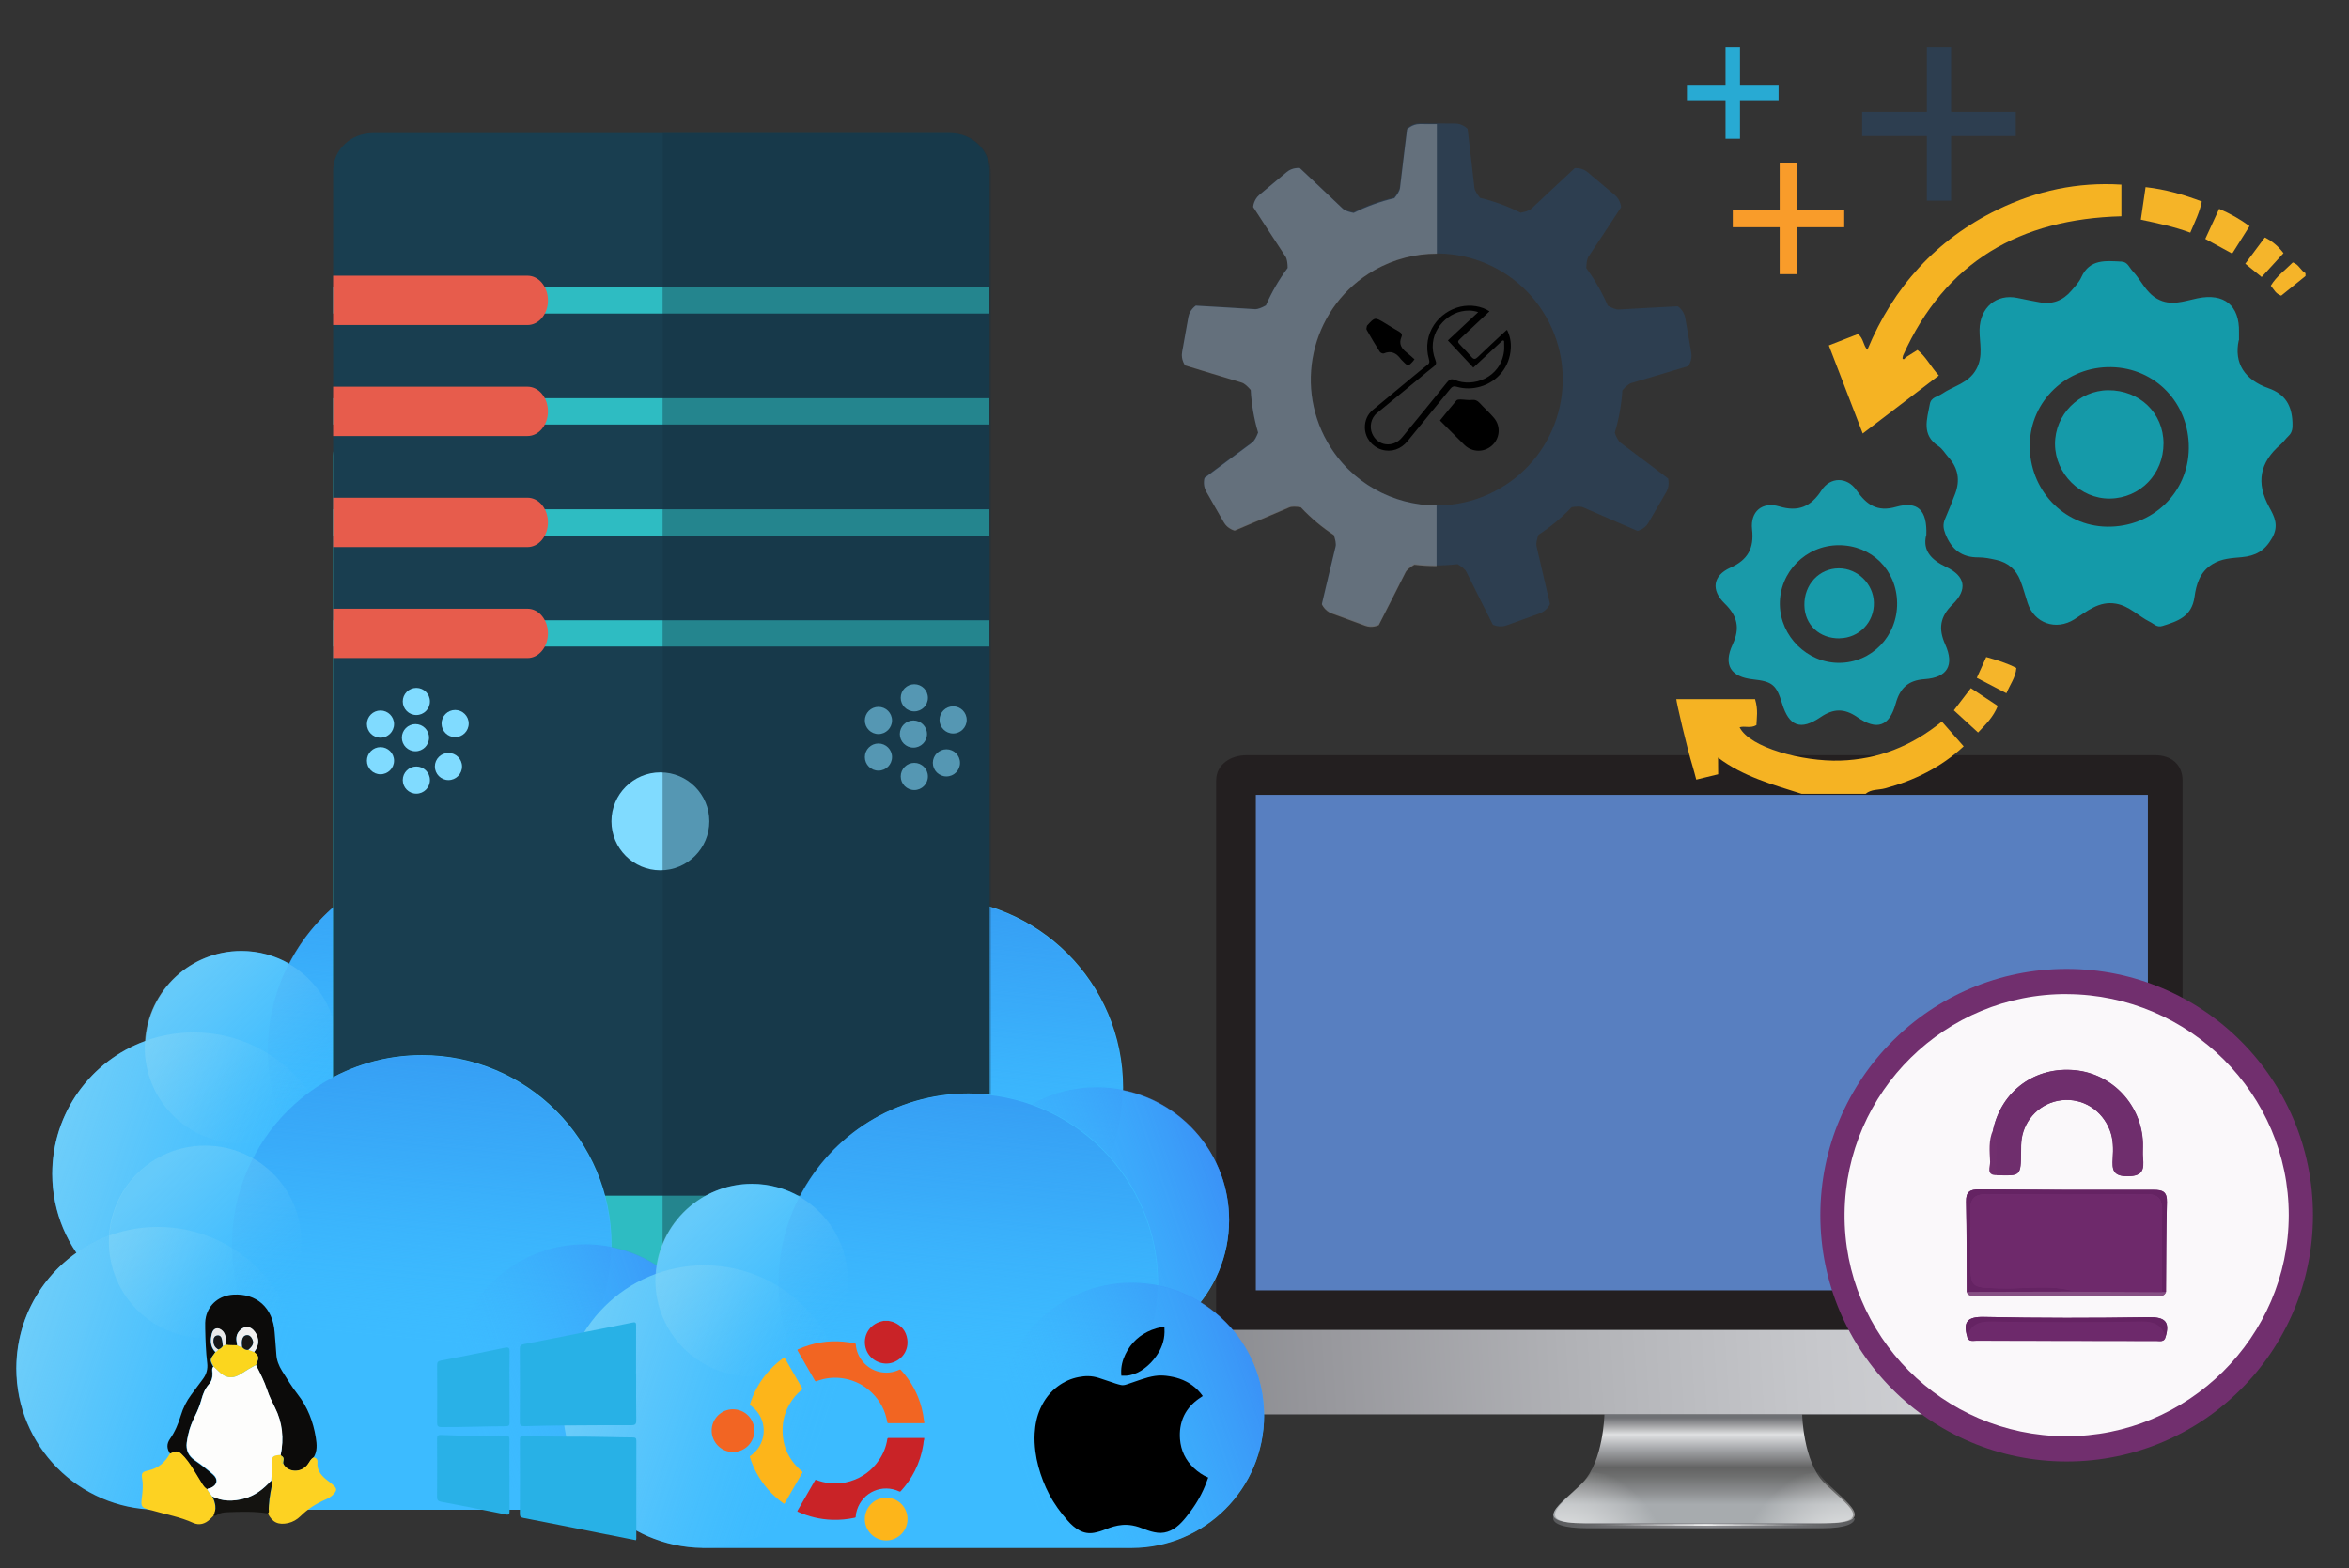 <svg xmlns="http://www.w3.org/2000/svg" width="473.977" height="316.484" viewBox="0 0 473.977 316.484">
  <rect x="0" y="0" width="473.977" height="316.484" fill="#333333" stroke="none"/>
  <path fill="#587FC0" d="M251.538 155.868h185.98v108.49H251.54z"/>
  <linearGradient id="a" gradientUnits="userSpaceOnUse" x1="329.738" y1="783.308" x2="391.958" y2="783.308" gradientTransform="translate(-16.72 -476.406)">
    <stop offset=".006" stop-color="#595A5C"/>
    <stop offset=".316" stop-color="#78787B"/>
    <stop offset=".509" stop-color="#88898D"/>
    <stop offset="1" stop-color="#595A5C"/>
  </linearGradient>
  <path fill="url(#a)" d="M313.396 305.402v.978c0 1.133 2.07 2.022 6.866 2.022h47.494c4.798 0 6.475-1 6.488-2h-.85v-1h-59.998z"/>
  <linearGradient id="b" gradientUnits="userSpaceOnUse" x1="360.406" y1="760.241" x2="360.406" y2="786.972" gradientTransform="translate(-16.72 -476.406)">
    <stop offset=".085" stop-color="#6E7074"/>
    <stop offset=".13" stop-color="#959598"/>
    <stop offset=".185" stop-color="#C7C8C9"/>
    <stop offset=".212" stop-color="#E0E1E2"/>
    <stop offset=".315" stop-color="#A8AAAD"/>
    <stop offset=".388" stop-color="#87888A"/>
    <stop offset=".461" stop-color="#636363"/>
    <stop offset=".526" stop-color="#6E6F6F"/>
    <stop offset=".643" stop-color="#8B8D8F"/>
    <stop offset=".739" stop-color="#A7ABAE"/>
  </linearGradient>
  <path fill="url(#b)" d="M368.077 299.23c-4.278-4.362-4.44-13.827-4.44-13.827h-39.904s-.162 9.465-4.44 13.826c-4.28 4.36-10.985 8.17.645 8.17h47.494c11.63 0 4.926-3.81.643-8.18z"/>
  <radialGradient id="c" cx="389.887" cy="793.986" r="22.307" gradientTransform="translate(-16.72 -476.406)" gradientUnits="userSpaceOnUse">
    <stop offset="0" stop-color="#FFF"/>
    <stop offset="1" stop-color="#FFF" stop-opacity="0"/>
  </radialGradient>
  <path fill="url(#c)" d="M347.51 307.402c2.375-5 9.962-9.38 19.396-10.304.435.732.93 1.326 1.495 1.906 4.21 4.284 10.75 8.396-.05 8.396l-20.84.002z"/>
  <radialGradient id="d" cx="18.103" cy="793.986" r="22.307" gradientTransform="matrix(-1 0 0 1 332.954 -476.406)" gradientUnits="userSpaceOnUse">
    <stop offset="0" stop-color="#FFF"/>
    <stop offset="1" stop-color="#FFF" stop-opacity="0"/>
  </radialGradient>
  <path fill="url(#d)" d="M340.51 307.402c-2.376-5-9.962-9.38-19.4-10.304-.432.732-.926 1.326-1.493 1.906-4.206 4.284-10.75 8.396.054 8.396l20.84.002z"/>
  <linearGradient id="e" gradientUnits="userSpaceOnUse" x1="336.388" y1="784.135" x2="384.475" y2="784.135" gradientTransform="translate(-16.72 -476.406)">
    <stop offset=".006" stop-color="#FFF" stop-opacity="0"/>
    <stop offset=".509" stop-color="#FFF"/>
    <stop offset="1" stop-color="#FFF" stop-opacity="0"/>
  </linearGradient>
  <path fill="url(#e)" d="M319.668 307.73c4.007-.068 8.015-.102 12.02-.126l12.022-.037 12.02.037 6.012.045 6.014.08-6.014.07-6.01.04-12.022.03-12.02-.04c-4.007-.03-8.015-.06-12.022-.12z"/>
  <linearGradient id="f" gradientUnits="userSpaceOnUse" x1="258.68" y1="759.753" x2="470.7" y2="745.855" gradientTransform="translate(-16.72 -476.406)">
    <stop offset="0" stop-color="#797A7E"/>
    <stop offset=".302" stop-color="#747579"/>
    <stop offset=".491" stop-color="#6E7074"/>
    <stop offset="1" stop-color="#6E7074"/>
  </linearGradient>
  <path fill="url(#f)" d="M245.396 279.943c0 3.21 2.918 5.46 6.13 5.46H434.88c3.21 0 5.52-2.25 5.52-5.46v-11.54h-195l-.004 11.54z"/>
  <path fill="#231F20" d="M434.877 152.402H251.525c-3.213 0-6.13 1.88-6.13 5.093v110.907h195V157.495c0-3.212-2.307-5.093-5.518-5.093zm-1.48 108h-180v-100h180v100z"/>
  <linearGradient id="g" gradientUnits="userSpaceOnUse" x1="259.718" y1="759.736" x2="471.693" y2="745.841" gradientTransform="translate(-16.72 -476.406)">
    <stop offset="0" stop-color="#898B8F"/>
    <stop offset=".102" stop-color="#96969B"/>
    <stop offset=".351" stop-color="#B1B2B6"/>
    <stop offset=".59" stop-color="#C7C8CC"/>
    <stop offset=".812" stop-color="#D6D7DA"/>
    <stop offset="1" stop-color="#DBDDE0"/>
  </linearGradient>
  <path fill="url(#g)" d="M246.396 279.297c0 3.21 2.548 6.105 5.76 6.105h183.352c3.212 0 5.89-2.896 5.89-6.105v-10.895h-195l-.002 10.895z"/>
  <path fill="#2D3E50" d="M270.94 42.08c-.9-.884-8.67-8.2-8.67-8.2s-1.443-.192-2.63.798l-2.76 2.3s-1.57 1.314-2.763 2.304c-1.188.994-1.26 2.448-1.26 2.448s5.813 8.955 6.522 9.998c.33.492.43 1.442.43 2.31-1.76 2.353-3.23 4.886-4.38 7.546-.76.42-1.64.812-2.23.76-1.26-.098-11.92-.705-11.92-.705s-1.23.77-1.5 2.3l-.64 3.54-.63 3.53c-.28 1.52.6 2.68.6 2.68s10.21 3.12 11.42 3.47c.58.16 1.26.83 1.82 1.48.15 2.88.64 5.76 1.48 8.6-.31.81-.73 1.67-1.21 2.01-1.03.73-9.59 7.11-9.59 7.11s-.44 1.39.32 2.73l1.78 3.11s1.02 1.77 1.79 3.12 2.19 1.66 2.19 1.66 9.83-4.17 10.98-4.68c.54-.25 1.5-.18 2.35-.04 2.02 2.16 4.27 4.04 6.68 5.62.28.82.51 1.75.36 2.32-.32 1.22-2.77 11.61-2.77 11.61s.55 1.34 2.01 1.87l3.37 1.23s1.92.71 3.37 1.24c1.45.53 2.74-.14 2.74-.14s4.85-9.51 5.4-10.64c.26-.54 1.04-1.1 1.78-1.54 2.88.34 5.81.36 8.73.02.74.44 1.51 1 1.77 1.54.54 1.14 5.34 10.67 5.34 10.67s1.29.672 2.75.15l3.38-1.22 3.38-1.23c1.45-.524 2.02-1.87 2.02-1.87s-2.4-10.404-2.7-11.625c-.15-.584.09-1.52.37-2.334 2.49-1.62 4.73-3.5 6.7-5.58.85-.14 1.81-.2 2.35.05 1.143.52 10.95 4.74 10.95 4.74s1.42-.31 2.2-1.65c.77-1.34 1.8-3.106 1.8-3.106l1.81-3.11c.773-1.34.342-2.726.342-2.726s-8.52-6.436-9.54-7.167c-.488-.352-.91-1.223-1.21-2.04.84-2.78 1.36-5.66 1.54-8.573.564-.65 1.26-1.32 1.84-1.48 1.212-.33 11.44-3.406 11.44-3.406s.89-1.15.622-2.68c-.27-1.52-.61-3.54-.61-3.54l-.616-3.54c-.27-1.52-1.49-2.31-1.49-2.31s-10.65.55-11.91.645c-.6.042-1.47-.354-2.23-.778-.56-1.33-1.21-2.63-1.95-3.91-.73-1.28-1.53-2.5-2.38-3.66.02-.87.12-1.826.45-2.32.72-1.04 6.57-9.96 6.57-9.96s-.06-1.45-1.24-2.45c-1.184-.99-2.744-2.31-2.744-2.31l-2.75-2.315c-1.18-1-2.62-.82-2.62-.82s-7.81 7.28-8.72 8.16c-.43.42-1.35.68-2.203.83-2.6-1.31-5.35-2.316-8.18-3-.542-.67-1.08-1.47-1.14-2.066-.12-1.26-1.37-11.86-1.37-11.86s-.98-1.08-2.524-1.08c-1.55 0-3.6-.018-3.6-.018l-3.59-.01c-1.55 0-2.54 1.07-2.54 1.07s-1.3 10.59-1.43 11.842c-.065.59-.6 1.38-1.15 2.06-2.79.65-5.54 1.64-8.206 2.96-.85-.16-1.78-.43-2.204-.85zm6.327 12.442c12.173-6.982 27.71-2.775 34.692 9.4 6.98 12.18 2.77 27.71-9.41 34.697-12.18 6.98-27.71 2.77-34.7-9.41-6.99-12.18-2.78-27.71 9.4-34.7z"/>
  <path opacity=".3" fill="#E5E5E5" d="M289.926 102.01c-8.806-.004-17.37-4.564-22.063-12.753-6.98-12.178-2.775-27.71 9.404-34.695 4-2.293 8.357-3.357 12.66-3.353V25.04c-.462 0-2.14-.006-3.464-.01-1.548-.003-2.535 1.067-2.535 1.067s-1.305 10.593-1.434 11.844c-.063.6-.6 1.39-1.147 2.06-2.79.65-5.54 1.64-8.202 2.96-.853-.15-1.775-.42-2.205-.85-.9-.88-8.668-8.2-8.668-8.2s-1.444-.19-2.63.8l-2.76 2.3s-1.57 1.32-2.764 2.31c-1.188 1-1.26 2.45-1.26 2.45s5.813 8.96 6.522 10c.332.5.432 1.45.438 2.31-1.758 2.36-3.227 4.89-4.38 7.55-.76.42-1.635.81-2.23.76-1.258-.1-11.916-.71-11.916-.71s-1.23.78-1.502 2.3l-.633 3.54-.633 3.54c-.272 1.52.604 2.69.604 2.69s10.21 3.13 11.42 3.47c.578.17 1.264.83 1.825 1.49.158 2.88.647 5.77 1.486 8.6-.31.81-.73 1.67-1.22 2.02-1.03.74-9.58 7.12-9.58 7.12s-.44 1.39.32 2.74l1.78 3.12s1.02 1.77 1.79 3.12 2.19 1.66 2.19 1.66 9.83-4.16 10.98-4.67c.54-.25 1.5-.18 2.35-.04 2.02 2.15 4.26 4.04 6.67 5.62.27.82.51 1.75.35 2.33-.32 1.22-2.77 11.61-2.77 11.61s.55 1.35 2.01 1.88c1.45.54 3.37 1.24 3.37 1.24s1.92.71 3.37 1.24c1.45.54 2.74-.14 2.74-.14s4.85-9.5 5.4-10.64c.26-.54 1.04-1.1 1.78-1.54 1.48.18 2.98.27 4.48.27v-12.19h.01z"/>
  <path fill="#F99C2A" d="M372.125 42.302h-9.47v-9.47h-3.552v9.47h-9.47v3.552h9.47v9.472h3.55v-9.472h9.472"/>
  <path fill="#28AAD3" d="M358.88 17.29h-7.787V9.5h-2.92v7.79h-7.787v2.918h7.786v7.787h2.92v-7.787h7.787"/>
  <path fill="#2D3E50" d="M406.74 22.552h-13.05V9.502h-4.894v13.05h-13.052v4.893h13.052v13.05h4.893v-13.05h13.05"/>
  <path d="M300.55 62.824c-1.948 1.823-3.842 3.587-5.725 5.363-.815.77-.802.773-.004 1.608.71.742 1.44 1.476 2.1 2.253.46.53.78.465 1.25.014 1.83-1.756 3.69-3.48 5.55-5.21.1-.088.2-.165.36-.297.61 1.235.84 2.483.76 3.79-.21 3.653-2.63 6.678-6.16 7.683-1.58.452-3.2.472-4.78.015-.55-.16-.87-.052-1.23.39-2.87 3.535-5.79 7.042-8.65 10.578-1.34 1.65-3.28 2.32-5.26 1.72-1.89-.57-3.32-2.35-3.36-4.4-.03-1.42.5-2.7 1.63-3.64 2.7-2.24 5.4-4.48 8.1-6.71.98-.8 1.95-1.62 2.95-2.4.4-.31.37-.64.25-1.06-1.5-5.29 2.07-9.67 6.36-10.64 2.01-.45 4.26-.13 5.9.97zm-2.297.157c-1.28-.41-2.354-.36-3.433-.13-3.646.81-7.104 5.01-5.183 9.82.256.64.126.95-.387 1.34-.907.68-1.757 1.43-2.633 2.15-2.917 2.4-5.828 4.8-8.758 7.19-1.32 1.07-1.53 2.86-1 4.11 1.07 2.58 4.25 3 6.07.79 3.04-3.68 6.05-7.38 9.05-11.09.47-.57.84-.79 1.61-.47 3.57 1.52 9.21-.36 9.89-5.82.08-.69.01-1.39.01-2.09l-.3-.08c-1.95 1.81-3.9 3.61-5.91 5.48l-5.13-5.48c2.03-1.89 3.97-3.71 6.08-5.68z"/>
  <path d="M290.542 84.87c1.152-1.418 2.227-2.766 3.346-4.073.146-.17.536-.188.813-.183.76.013 1.52.17 2.25.092.7-.073 1.15.12 1.61.62.95 1.036 2.01 1.965 2.91 3.038 1.4 1.683 1.18 4.103-.41 5.534-1.6 1.44-4.01 1.415-5.57-.105-1.64-1.6-3.24-3.233-4.93-4.924zm-5.282-12.193c-.005.026 0 .063-.017.078-1.107 1.23-1.107 1.23-2.243.07-.113-.117-.245-.22-.34-.35-.876-1.2-1.93-1.8-3.445-1.145-.192.083-.672-.13-.805-.34-.925-1.457-1.808-2.94-2.655-4.44-.11-.196.04-.545.073-.82.003-.022.035-.04.056-.06 1.535-1.682 1.537-1.684 3.476-.52.993.598 1.968 1.23 2.98 1.792.47.26.64.6.447 1.04-.606 1.392-.013 2.338 1.055 3.167.55.42 1.053.91 1.577 1.37l-.16.15z"/>
  <path fill="#F5B323" d="M346.687 156.254c-1.482.36-2.88.7-4.42 1.076-.27-1-.467-1.803-.707-2.59-1.21-3.96-3.32-13.085-3.32-13.647h15.89c.666 2.23.32 3.756.276 5.233-1.176.712-2.344.112-3.396.438 2.02 4.11 12.715 6.966 20.3 6.73 7.678-.242 14.378-2.897 20.513-7.88l4.404 5.005c-4.62 4.27-9.958 6.88-15.877 8.48-1.303.35-2.777.13-3.906 1.09h-12.922c-5.865-1.87-11.832-3.49-16.86-7.3"/>
  <path fill="#F5B429" d="M465.198 55.704c-1.638 1.324-3.273 2.648-4.896 3.958-1.058-.335-1.46-1.197-2.104-2.013 1.14-1.9 2.94-3.18 4.438-4.69 1.23.38 1.58 1.64 2.56 2.17.002.19.002.37.002.56z"/>
  <path fill="#149AA9" d="M451.74 68.635c-1.02 4.678 1.216 8.03 6.008 9.716 3.374 1.19 4.702 3.49 4.825 6.93.04 1.14-.01 1.97-.835 2.74-.545.51-.96 1.16-1.525 1.65-4.25 3.61-5.056 7.75-2.32 12.7 1.016 1.85 2.006 3.67.562 6.2-1.5 2.63-3.358 3.61-6.113 3.87-2.004.19-4.024.24-5.9 1.39-2.563 1.56-3.29 4.11-3.638 6.63-.548 3.98-3.395 4.9-6.476 5.86-1.13.35-1.725-.44-2.525-.83-2.322-1.14-4.13-3.2-6.845-3.67-3.45-.6-5.817 1.55-8.397 3.16-3.7 2.33-8.09.81-9.43-3.3-.49-1.51-.89-3.05-1.47-4.53-.86-2.22-2.51-3.65-4.85-4.16-1.18-.26-2.4-.52-3.6-.51-3.43.03-5.47-1.66-6.69-4.77-.41-1.05-.51-1.92-.08-2.93.73-1.72 1.44-3.45 2.09-5.2.99-2.67.59-5.11-1.34-7.26-.69-.77-1.23-1.74-2.05-2.28-3.49-2.29-2.3-5.45-1.74-8.52.25-1.38 1.58-1.45 2.46-2.06 2.33-1.6 5.34-2.09 6.91-4.95 1.46-2.65.63-5.31.66-7.95.06-4.46 3.38-7.35 7.68-6.43 1.46.32 2.93.58 4.4.86 2.6.5 4.74-.33 6.44-2.32.73-.85 1.55-1.7 2-2.7 1.69-3.76 4.93-3.33 8.11-3.18 1.25.06 1.57 1.19 2.25 1.91 1.72 1.8 2.62 4.27 4.95 5.59 2.78 1.57 5.44.46 8.13-.09 5.4-1.11 8.52 1.43 8.39 6.85v1.63zm-42.177 21.093c-.124 9.055 6.782 16.405 15.548 16.554 9.17.154 16.45-6.814 16.54-15.82.1-9.08-6.74-16.223-15.67-16.377-8.97-.155-16.29 6.823-16.41 15.643z"/>
  <path fill="#199AA9" d="M388.648 108.044c-.716 3.077 1.05 4.948 4.03 6.36 3.912 1.85 4.398 4.552 1.293 7.582-2.52 2.46-2.89 4.892-1.47 8.053 1.9 4.22.43 6.71-4.17 7.02-3.34.23-4.97 1.84-5.83 4.95-1.27 4.59-3.78 5.47-7.73 2.72-2.59-1.8-4.81-1.78-7.41-.01-4.06 2.77-6.38 1.85-7.78-2.76-1.13-3.75-1.96-4.44-5.85-4.86-4.5-.49-6.06-2.88-4.13-7.03 1.56-3.34.96-5.79-1.6-8.28-2.81-2.73-2.37-5.65 1.15-7.23 3.54-1.58 4.81-3.93 4.38-7.75-.39-3.6 2.06-5.64 5.49-4.61 3.84 1.15 6.4.04 8.52-3.25 1.79-2.77 5.19-2.74 7.06-.02 1.99 2.9 4.18 4.44 7.96 3.36 4.38-1.24 6.33.62 6.13 5.69zm-17.655 1.976c-6.618.02-11.98 5.443-11.858 12.004.114 6.415 5.536 11.75 11.93 11.742 6.598-.008 11.813-5.383 11.73-12.096-.076-6.65-5.163-11.672-11.802-11.65z"/>
  <path fill="#F5B323" d="M384.468 72.16l2.44-1.533c1.722 1.338 2.636 3.332 4.304 5.153-2.61 1.985-5.115 3.89-7.62 5.8-2.45 1.867-4.9 3.736-7.735 5.9-2.298-5.976-4.515-11.733-6.84-17.774l5.88-2.3c1.166.9 1.006 2.24 1.897 3.18 5.27-12.702 13.92-22.273 26.28-28.284 7.844-3.813 16.147-5.6 24.98-5.045v6.386c-20.405.53-35.555 9.133-44.053 28.085-.03.23-.18.568-.08.666.24.237.42-.02.56-.235z"/>
  <path fill="#F5B428" d="M441.954 46.948c-3.313-1.23-6.558-1.883-9.98-2.624.328-2.24.63-4.316.956-6.56 3.994.445 7.612 1.48 11.348 2.895-.424 2.14-1.357 4-2.324 6.28z"/>
  <path fill="#F5B52A" d="M453.91 45.624c-1.244 1.978-2.33 3.695-3.5 5.55l-5.435-2.967c.92-1.994 1.822-3.953 2.797-6.064 2.234.954 4.124 2.032 6.137 3.48z"/>
  <path fill="#F5B52B" d="M403.106 142.457c-.887 2.23-2.396 3.703-3.977 5.37-1.68-1.54-3.24-2.972-4.88-4.478 1.19-1.56 2.25-2.94 3.43-4.48l5.41 3.58z"/>
  <path fill="#F5B52A" d="M398.882 136.785l1.896-4.192c2.137.603 4.136 1.2 6.075 2.208-.137 1.93-1.276 3.32-2 5.1-2.027-1.06-3.897-2.03-5.97-3.11z"/>
  <path fill="#F5B52B" d="M460.758 51.092c-1.46 1.593-2.89 3.15-4.405 4.807-1.18-.96-2.175-1.76-3.308-2.68l3.946-5.3c1.56.77 2.71 1.78 3.77 3.17z"/>
  <path fill="#159AA9" d="M436.548 89.447c.02 6.186-4.705 11.072-10.79 11.164-5.93.09-11.057-4.98-11.1-10.97-.04-5.94 4.82-10.86 10.75-10.89 6.317-.02 11.12 4.6 11.14 10.71z"/>
  <path fill="#179AA9" d="M371.188 128.824c-4.066.047-7.024-2.72-7.104-6.645-.088-4.2 2.972-7.49 6.965-7.49 3.76 0 6.96 3.13 7.06 6.9.11 3.96-2.97 7.17-6.93 7.22z"/>
  <circle fill="#712F6E" cx="417.005" cy="245.229" r="49.699"/>
  <path fill="#712F6E" d="M417.136 200.618c-24.563-.154-44.692 19.662-44.943 44.244-.25 24.647 19.78 44.86 44.577 44.977 24.698.11 45.02-20.02 45.05-44.61.026-24.42-20.053-44.46-44.684-44.62z"/>
  <path fill="#FAF8FA" d="M417.136 200.618c24.63.154 44.71 20.2 44.684 44.608-.025 24.6-20.352 44.728-45.05 44.61-24.797-.115-44.828-20.327-44.577-44.977.25-24.58 20.38-44.4 44.943-44.25zm19.91 60.127c.05-6.05.024-12.1.188-18.146.057-2.11-.824-2.49-2.685-2.49-11.73.03-23.46 0-35.19-.09-1.9-.02-2.7.48-2.65 2.54.14 6.04.11 12.1.14 18.14.32 1 1.19.72 1.87.72 12.14.02 24.28.04 36.42.03.69 0 1.54.26 1.88-.73zm-40.115 9.04c.29 1.04 1.17.77 1.86.77 12.12.035 24.24.055 36.36.055.69 0 1.58.263 1.82-.813.95-3.146-.21-4.04-3.45-3.985-11.05.18-22.1.188-33.15-.05-3.38-.073-4.3.96-3.41 4.022zm5.2-41.668c-.91 2.038-.67 4.208-.57 6.322.05.98-.93 2.76 1.36 2.71 4.84.18 4.83.18 4.89-4.61.01-.88 0-1.77.12-2.64.6-4.17 3.9-7.38 8.02-7.86 4.32-.51 8.25 1.99 9.8 6.1.7 1.84.69 3.72.57 5.6-.14 2.27-.01 3.64 3.05 3.62 3.03-.02 3.27-1.36 3.06-3.65-.1-1 .01-2.02-.02-3.03-.24-7.65-6.11-13.96-13.66-14.71-8.1-.82-14.92 4.17-16.59 12.11z"/>
  <path fill="#6F2E6D" d="M402.128 228.117c1.67-7.942 8.49-12.927 16.59-12.12 7.55.754 13.414 7.065 13.655 14.712.03 1-.07 2.02.023 3.02.222 2.29-.023 3.63-3.054 3.64-3.056.01-3.188-1.36-3.046-3.63.117-1.88.13-3.76-.564-5.6-1.553-4.11-5.484-6.61-9.8-6.11-4.12.48-7.427 3.69-8.022 7.85-.124.87-.11 1.76-.12 2.64-.055 4.79-.05 4.79-4.882 4.61-.464-3 .672-6.13-.78-9.04z"/>
  <path fill="#6D296B" d="M436.948 269.798c-.237 1.075-1.13.813-1.813.813-12.117 0-24.234-.02-36.354-.05-.68 0-1.56.27-1.85-.77.7-2.39 2.22-3.11 4.74-3.07 10.18.16 20.36.16 30.53 0 2.55-.04 4.03.74 4.76 3.09z"/>
  <path fill="#652363" d="M396.864 260.712c-.036-6.05 0-12.1-.146-18.146-.05-2.057.746-2.558 2.646-2.54 11.73.09 23.457.123 35.187.09 1.86-.007 2.74.38 2.69 2.482-.16 6.047-.14 12.1-.19 18.146l-.81-.005c.01-5.43-.05-10.86.04-16.29.04-2.32-.64-3.5-3.2-3.48-10.73.08-21.46.08-32.18.01-2.47-.02-3.39.95-3.31 3.37.11 3.27.03 6.56.03 9.84 0 5.75.01 5.59 5.8 5.8 5.12.18 10.31-.87 15.37.66-7.3.02-14.6.03-21.9.05zm40.084 9.086c-.728-2.35-2.204-3.13-4.747-3.09-10.17.162-20.35.158-30.52.002-2.52-.038-4.04.688-4.74 3.074-.89-3.063.03-4.095 3.41-4.02 11.05.235 22.11.228 33.16.047 3.24-.05 4.4.84 3.45 3.99z"/>
  <path fill="#865084" d="M396.864 260.712c7.304-.017 14.604-.03 21.905-.05l17.46.078.81.005c-.34.99-1.2.724-1.89.724-12.14 0-24.28-.01-36.43-.04-.68-.01-1.55.28-1.87-.72z"/>
  <path fill="#6E296B" d="M436.233 260.74c-5.82-.025-11.643-.05-17.464-.077-5.07-1.526-10.25-.48-15.38-.66-5.79-.202-5.8-.05-5.8-5.8 0-3.28.09-6.566-.03-9.845-.09-2.414.84-3.39 3.31-3.372 10.73.072 21.46.07 32.19-.008 2.56-.02 3.24 1.163 3.2 3.48-.09 5.425-.04 10.855-.04 16.282z"/>
  <path fill-rule="evenodd" clip-rule="evenodd" fill="#3CBBFF" d="M248.006 246.242c0-12.94-9.193-23.733-21.404-26.208.002-.185.014-.367.014-.552 0-21.12-17.122-38.244-38.244-38.244-14.842 0-27.7 8.46-34.04 20.817-2.84-1.63-6.13-2.565-9.642-2.565-10.308 0-18.734 8.03-19.375 18.176-10.974 3.966-18.818 14.473-18.818 26.814 0 15.62 12.56 28.296 28.13 28.498v.01h86.718v-.002c14.73-.045 26.66-12 26.66-26.744z"/>
  <linearGradient id="h" gradientUnits="userSpaceOnUse" x1="108.669" y1="235.728" x2="158.42" y2="252.112">
    <stop offset="0" stop-color="#8DD9F6"/>
    <stop offset=".214" stop-color="#89D7F6" stop-opacity=".785"/>
    <stop offset=".444" stop-color="#7CD3F8" stop-opacity=".556"/>
    <stop offset=".68" stop-color="#66CBFA" stop-opacity=".32"/>
    <stop offset=".919" stop-color="#49BFFE" stop-opacity=".081"/>
    <stop offset="1" stop-color="#3DBBFF" stop-opacity="0"/>
  </linearGradient>
  <circle opacity=".6" fill-rule="evenodd" clip-rule="evenodd" fill="url(#h)" cx="135.059" cy="244.418" r="28.506"/>
  <linearGradient id="i" gradientUnits="userSpaceOnUse" x1="191.702" y1="183.156" x2="186.451" y2="238.895">
    <stop offset="0" stop-color="#3599F2"/>
    <stop offset=".337" stop-color="#369DF4" stop-opacity=".663"/>
    <stop offset=".696" stop-color="#39AAF9" stop-opacity=".304"/>
    <stop offset="1" stop-color="#3DBBFF" stop-opacity="0"/>
  </linearGradient>
  <circle opacity=".8" fill-rule="evenodd" clip-rule="evenodd" fill="url(#i)" cx="188.273" cy="219.547" r="38.244"/>
  <linearGradient id="j" gradientUnits="userSpaceOnUse" x1="132.23" y1="207.223" x2="158.503" y2="232.037">
    <stop offset="0" stop-color="#8DD9F6"/>
    <stop offset=".214" stop-color="#89D7F6" stop-opacity=".785"/>
    <stop offset=".444" stop-color="#7CD3F8" stop-opacity=".556"/>
    <stop offset=".68" stop-color="#66CBFA" stop-opacity=".32"/>
    <stop offset=".919" stop-color="#49BFFE" stop-opacity=".081"/>
    <stop offset="1" stop-color="#3DBBFF" stop-opacity="0"/>
  </linearGradient>
  <circle opacity=".5" fill-rule="evenodd" clip-rule="evenodd" fill="url(#j)" cx="144.605" cy="218.91" r="19.419"/>
  <linearGradient id="k" gradientUnits="userSpaceOnUse" x1="246.637" y1="237.48" x2="198.072" y2="254.091">
    <stop offset="0" stop-color="#3A81F3"/>
    <stop offset="1" stop-color="#3DBBFF" stop-opacity="0"/>
  </linearGradient>
  <circle opacity=".7" fill-rule="evenodd" clip-rule="evenodd" fill="url(#k)" cx="221.262" cy="246.158" r="26.744"/>
  <path fill-rule="evenodd" clip-rule="evenodd" fill="#3CBBFF" d="M152.025 238.677c0-12.94-9.193-23.733-21.404-26.208.01-.19.02-.37.02-.56 0-21.12-17.12-38.25-38.24-38.25-14.84 0-27.7 8.46-34.04 20.81-2.84-1.63-6.13-2.57-9.64-2.57-10.31 0-18.73 8.03-19.37 18.17-10.97 3.97-18.82 14.47-18.82 26.81 0 15.62 12.56 28.29 28.13 28.5v.01h86.72c14.73-.05 26.66-12 26.66-26.75z"/>
  <linearGradient id="l" gradientUnits="userSpaceOnUse" x1="12.688" y1="228.164" x2="62.438" y2="244.547">
    <stop offset="0" stop-color="#8DD9F6"/>
    <stop offset=".214" stop-color="#89D7F6" stop-opacity=".785"/>
    <stop offset=".444" stop-color="#7CD3F8" stop-opacity=".556"/>
    <stop offset=".68" stop-color="#66CBFA" stop-opacity=".32"/>
    <stop offset=".919" stop-color="#49BFFE" stop-opacity=".081"/>
    <stop offset="1" stop-color="#3DBBFF" stop-opacity="0"/>
  </linearGradient>
  <circle opacity=".6" fill-rule="evenodd" clip-rule="evenodd" fill="url(#l)" cx="39.078" cy="236.852" r="28.506"/>
  <linearGradient id="m" gradientUnits="userSpaceOnUse" x1="95.72" y1="175.591" x2="90.469" y2="231.33">
    <stop offset="0" stop-color="#3599F2"/>
    <stop offset=".337" stop-color="#369DF4" stop-opacity=".663"/>
    <stop offset=".696" stop-color="#39AAF9" stop-opacity=".304"/>
    <stop offset="1" stop-color="#3DBBFF" stop-opacity="0"/>
  </linearGradient>
  <circle opacity=".8" fill-rule="evenodd" clip-rule="evenodd" fill="url(#m)" cx="92.291" cy="211.981" r="38.244"/>
  <linearGradient id="n" gradientUnits="userSpaceOnUse" x1="36.247" y1="199.657" x2="62.521" y2="224.471">
    <stop offset="0" stop-color="#8DD9F6"/>
    <stop offset=".214" stop-color="#89D7F6" stop-opacity=".785"/>
    <stop offset=".444" stop-color="#7CD3F8" stop-opacity=".556"/>
    <stop offset=".68" stop-color="#66CBFA" stop-opacity=".32"/>
    <stop offset=".919" stop-color="#49BFFE" stop-opacity=".081"/>
    <stop offset="1" stop-color="#3DBBFF" stop-opacity="0"/>
  </linearGradient>
  <circle opacity=".5" fill-rule="evenodd" clip-rule="evenodd" fill="url(#n)" cx="48.624" cy="211.344" r="19.419"/>
  <linearGradient id="o" gradientUnits="userSpaceOnUse" x1="150.655" y1="229.914" x2="102.09" y2="246.525">
    <stop offset="0" stop-color="#3A81F3"/>
    <stop offset="1" stop-color="#3DBBFF" stop-opacity="0"/>
  </linearGradient>
  <circle opacity=".7" fill-rule="evenodd" clip-rule="evenodd" fill="url(#o)" cx="125.281" cy="238.593" r="26.744"/>
  <path fill="#C9C9C9" d="M84.03 250.844h99.328v15.915H84.03z"/>
  <path fill="#2EBCC2" d="M199.64 253.312c0 3.252-3.56 5.884-7.957 5.884H75.175c-4.395 0-7.958-2.632-7.958-5.884V91.922c0-3.25 3.563-5.883 7.958-5.883h116.51c4.395 0 7.957 2.63 7.957 5.88v161.39z"/>
  <path fill="#193E50" d="M199.64 241.29H67.217V34.407c0-4.166 3.563-7.542 7.958-7.542h116.51c4.395 0 7.957 3.375 7.957 7.542V241.29z"/>
  <path fill="#B7B7B7" d="M199.64 270.96c0 2.32-1.88 4.206-4.2 4.206H71.42c-2.322 0-4.204-1.885-4.204-4.206 0-2.32 1.882-4.2 4.203-4.2h124.02c2.32 0 4.2 1.878 4.2 4.2z"/>
  <path fill="#2EBCC2" d="M67.216 57.962H199.64v5.307H67.217zm0 22.4H199.64v5.307H67.217zm0 22.404H199.64v5.305H67.217zm0 22.4H199.64v5.307H67.217z"/>
  <circle fill="#80DBFF" cx="133.25" cy="165.743" r="9.875"/>
  <circle fill="#80DBFF" cx="83.828" cy="148.867" r="2.74"/>
  <circle fill="#80DBFF" cx="84.009" cy="141.556" r="2.74"/>
  <circle fill="#80DBFF" cx="84.01" cy="157.425" r="2.74"/>
  <circle fill="#80DBFF" cx="90.489" cy="154.684" r="2.74"/>
  <circle fill="#80DBFF" cx="91.838" cy="146.017" r="2.74"/>
  <circle fill="#80DBFF" cx="76.773" cy="146.127" r="2.74"/>
  <circle fill="#80DBFF" cx="76.773" cy="153.515" r="2.74"/>
  <circle fill="#80DBFF" cx="184.306" cy="148.133" r="2.74"/>
  <circle fill="#80DBFF" cx="184.487" cy="140.823" r="2.74"/>
  <circle fill="#80DBFF" cx="184.488" cy="156.691" r="2.74"/>
  <circle fill="#80DBFF" cx="190.967" cy="153.95" r="2.74"/>
  <circle fill="#80DBFF" cx="192.316" cy="145.283" r="2.74"/>
  <circle fill="#80DBFF" cx="177.251" cy="145.393" r="2.74"/>
  <circle fill="#80DBFF" cx="177.251" cy="152.781" r="2.74"/>
  <path d="M110.564 60.615c0-2.747-1.84-4.975-4.112-4.975H67.216v9.95h39.235c2.28 0 4.12-2.226 4.12-4.975zM106.45 78.04H67.217v9.95h39.235c2.272 0 4.113-2.228 4.113-4.977 0-2.746-1.84-4.974-4.112-4.974zm0 22.403H67.217v9.95h39.235c2.272 0 4.113-2.23 4.113-4.978 0-2.744-1.84-4.972-4.112-4.972zm0 22.4H67.217v9.95h39.235c2.272 0 4.113-2.227 4.113-4.975 0-2.744-1.84-4.974-4.112-4.974z" fill="#E75C4C"/>
  <path opacity=".4" fill="#143443" d="M191.95 26.865h-58.256v232.332h58.256c4.396 0 7.958-3.53 7.958-7.896V34.76c0-4.365-3.562-7.895-7.958-7.895z"/>
  <path fill-rule="evenodd" clip-rule="evenodd" fill="#3CBBFF" d="M144.788 277.93c0-12.94-9.192-23.734-21.404-26.21.002-.184.014-.366.014-.55 0-21.122-17.122-38.245-38.244-38.245-14.842 0-27.7 8.46-34.04 20.817-2.84-1.63-6.13-2.565-9.642-2.565-10.308 0-18.734 8.03-19.375 18.176C11.123 253.32 3.28 263.826 3.28 276.167c0 15.62 12.56 28.296 28.128 28.498v.01h86.72v-.002c14.73-.044 26.66-11.998 26.66-26.744z"/>
  <linearGradient id="p" gradientUnits="userSpaceOnUse" x1="5.451" y1="267.417" x2="55.202" y2="283.8">
    <stop offset="0" stop-color="#8DD9F6"/>
    <stop offset=".214" stop-color="#89D7F6" stop-opacity=".785"/>
    <stop offset=".444" stop-color="#7CD3F8" stop-opacity=".556"/>
    <stop offset=".68" stop-color="#66CBFA" stop-opacity=".32"/>
    <stop offset=".919" stop-color="#49BFFE" stop-opacity=".081"/>
    <stop offset="1" stop-color="#3DBBFF" stop-opacity="0"/>
  </linearGradient>
  <circle opacity=".6" fill-rule="evenodd" clip-rule="evenodd" fill="url(#p)" cx="31.842" cy="276.105" r="28.506"/>
  <linearGradient id="q" gradientUnits="userSpaceOnUse" x1="88.485" y1="214.844" x2="83.234" y2="270.583">
    <stop offset="0" stop-color="#3599F2"/>
    <stop offset=".337" stop-color="#369DF4" stop-opacity=".663"/>
    <stop offset=".696" stop-color="#39AAF9" stop-opacity=".304"/>
    <stop offset="1" stop-color="#3DBBFF" stop-opacity="0"/>
  </linearGradient>
  <circle opacity=".8" fill-rule="evenodd" clip-rule="evenodd" fill="url(#q)" cx="85.055" cy="251.234" r="38.244"/>
  <linearGradient id="r" gradientUnits="userSpaceOnUse" x1="29.011" y1="238.91" x2="55.285" y2="263.724">
    <stop offset="0" stop-color="#8DD9F6"/>
    <stop offset=".214" stop-color="#89D7F6" stop-opacity=".785"/>
    <stop offset=".444" stop-color="#7CD3F8" stop-opacity=".556"/>
    <stop offset=".68" stop-color="#66CBFA" stop-opacity=".32"/>
    <stop offset=".919" stop-color="#49BFFE" stop-opacity=".081"/>
    <stop offset="1" stop-color="#3DBBFF" stop-opacity="0"/>
  </linearGradient>
  <circle opacity=".5" fill-rule="evenodd" clip-rule="evenodd" fill="url(#r)" cx="41.388" cy="250.597" r="19.419"/>
  <linearGradient id="s" gradientUnits="userSpaceOnUse" x1="143.418" y1="269.168" x2="94.854" y2="285.779">
    <stop offset="0" stop-color="#3A81F3"/>
    <stop offset="1" stop-color="#3DBBFF" stop-opacity="0"/>
  </linearGradient>
  <circle opacity=".7" fill-rule="evenodd" clip-rule="evenodd" fill="url(#s)" cx="118.044" cy="277.845" r="26.744"/>
  <path fill-rule="evenodd" clip-rule="evenodd" fill="#3CBBFF" d="M255.06 285.677c0-12.94-9.192-23.733-21.403-26.208.002-.19.014-.37.014-.56 0-21.12-17.12-38.25-38.24-38.25-14.84 0-27.7 8.46-34.04 20.81-2.84-1.63-6.13-2.57-9.64-2.57-10.31 0-18.73 8.03-19.37 18.17-10.97 3.97-18.81 14.47-18.81 26.81 0 15.62 12.56 28.29 28.13 28.5v.01h86.71c14.73-.05 26.66-12 26.66-26.75z"/>
  <linearGradient id="t" gradientUnits="userSpaceOnUse" x1="115.724" y1="275.165" x2="165.474" y2="291.548">
    <stop offset="0" stop-color="#8DD9F6"/>
    <stop offset=".214" stop-color="#89D7F6" stop-opacity=".785"/>
    <stop offset=".444" stop-color="#7CD3F8" stop-opacity=".556"/>
    <stop offset=".68" stop-color="#66CBFA" stop-opacity=".32"/>
    <stop offset=".919" stop-color="#49BFFE" stop-opacity=".081"/>
    <stop offset="1" stop-color="#3DBBFF" stop-opacity="0"/>
  </linearGradient>
  <circle opacity=".6" fill-rule="evenodd" clip-rule="evenodd" fill="url(#t)" cx="142.114" cy="283.853" r="28.506"/>
  <linearGradient id="u" gradientUnits="userSpaceOnUse" x1="198.756" y1="222.591" x2="193.505" y2="278.33">
    <stop offset="0" stop-color="#3599F2"/>
    <stop offset=".337" stop-color="#369DF4" stop-opacity=".663"/>
    <stop offset=".696" stop-color="#39AAF9" stop-opacity=".304"/>
    <stop offset="1" stop-color="#3DBBFF" stop-opacity="0"/>
  </linearGradient>
  <circle opacity=".8" fill-rule="evenodd" clip-rule="evenodd" fill="url(#u)" cx="195.327" cy="258.982" r="38.244"/>
  <linearGradient id="v" gradientUnits="userSpaceOnUse" x1="139.283" y1="246.658" x2="165.557" y2="271.473">
    <stop offset="0" stop-color="#8DD9F6"/>
    <stop offset=".214" stop-color="#89D7F6" stop-opacity=".785"/>
    <stop offset=".444" stop-color="#7CD3F8" stop-opacity=".556"/>
    <stop offset=".68" stop-color="#66CBFA" stop-opacity=".32"/>
    <stop offset=".919" stop-color="#49BFFE" stop-opacity=".081"/>
    <stop offset="1" stop-color="#3DBBFF" stop-opacity="0"/>
  </linearGradient>
  <circle opacity=".5" fill-rule="evenodd" clip-rule="evenodd" fill="url(#v)" cx="151.66" cy="258.345" r="19.419"/>
  <linearGradient id="w" gradientUnits="userSpaceOnUse" x1="253.692" y1="276.916" x2="205.127" y2="293.527">
    <stop offset="0" stop-color="#3A81F3"/>
    <stop offset="1" stop-color="#3DBBFF" stop-opacity="0"/>
  </linearGradient>
  <circle opacity=".7" fill-rule="evenodd" clip-rule="evenodd" fill="url(#w)" cx="228.317" cy="285.594" r="26.744"/>
  <path fill="#28B1E6" d="M128.363 277.186c0 3.14-.032 6.275.022 9.414.016.855-.273 1.015-1.05 1.012-4.473-.015-8.94.008-13.41.043-2.693.02-5.386.07-8.076.152-.71.02-.97-.126-.96-.903.04-4.884.03-9.77 0-14.653-.01-.64.15-.88.85-1.01 4.28-.8 8.55-1.68 12.83-2.53 3.03-.6 6.06-1.19 9.09-1.82.61-.13.7.1.69.62-.02 3.23-.01 6.45-.01 9.68zm-.08 33.628l-7.703-1.524c-4.993-.994-9.982-2.006-14.982-2.966-.583-.11-.698-.32-.697-.85.02-4.974.03-9.942 0-14.913 0-.6.15-.83.79-.8 5.62.28 11.24.07 16.86.23 1.72.05 3.43.07 5.15.09.46.01.7.07.7.62-.02 6.6-.01 13.2-.01 19.8 0 .09-.04.17-.07.32z"/>
  <path fill="#29B1E7" d="M102.803 279.83c0 2.396-.01 4.794.01 7.19.003.526-.075.793-.71.794-4.347.004-8.69.208-13.04.173-.737-.006-.863-.25-.858-.91.025-3.847.025-7.694 0-11.54-.005-.61.133-.848.772-.97 4.308-.828 8.605-1.694 12.9-2.587.8-.167.965.05.947.835-.057 2.337-.02 4.676-.02 7.014zm0 17.98c0 2.366-.015 4.734.01 7.103.006.633-.042.86-.817.697-4.325-.897-8.667-1.722-13.007-2.554-.59-.113-.8-.356-.8-.996.03-3.878.03-7.757 0-11.636-.01-.66.16-.872.84-.842 4.35.198 8.69.168 13.05.156.62 0 .73.24.72.784-.03 2.43-.01 4.86-.01 7.287z"/>
  <path fill="#0C0B0A" d="M34.315 293.333c-.68-.98-.718-1.957-.02-2.952 1.017-1.45 1.687-3.07 2.197-4.76.454-1.51 1.15-2.89 2.088-4.15.792-1.06 1.578-2.14 2.375-3.2.715-.95 1-2.03.857-3.19-.28-2.31-.354-4.64-.406-6.96-.018-.8-.036-1.6.146-2.38.61-2.61 2.782-4.32 5.54-4.48 4.63-.27 7.988 2.58 8.325 7.65.097 1.46.258 2.92.34 4.38.067 1.24.51 2.33 1.15 3.36 1.012 1.6 1.985 3.23 3.153 4.72 2.018 2.58 3.138 5.53 3.656 8.71.223 1.37.354 2.79-.458 4.07-.513.3-.76.82-1.07 1.28-1.312 1.96-4.153 1.79-5.033-.01-.165-.5.406-1.16-.322-1.54l-.214-.21c.66-3.31.37-6.51-1.16-9.57-.58-1.14-1.17-2.3-1.57-3.53-.58-1.76-1.42-3.4-2.27-5.04.66-1.59.65-1.694-.39-2.643 1.42-1.73.79-3.52-.18-4.48-.71-.7-1.64-.743-2.42-.12-.72.59-1.05 1.35-.94 2.28.04.327.09.65.14.98-.78-.053-1.56.02-2.34-.12.01-.364.05-.73.03-1.09-.04-.635-.17-1.234-.65-1.716-.82-.82-1.85-.64-2.13.48-.34 1.34-.39 2.69.71 3.79-1.17 1.54-1.17 1.54-.41 2.95-.41.386-.21.885-.2 1.32.02.864-.15 1.604-.75 2.28-.76.85-1.17 1.913-1.47 3.006-.32 1.16-.75 2.26-1.28 3.322-.61 1.21-1.12 2.47-1.39 3.802-.11.52-.23 1.03-.29 1.56-.2 1.52.34 2.72 1.62 3.59 1.29.88 2.51 1.84 3.68 2.87 1.1.964.87 2.132-.47 2.72-.25.11-.54.064-.74.27-.44-.268-.73-.657-1-1.08-.61-.98-1.21-1.967-1.818-2.95-.69-1.13-1.445-2.206-2.42-3.12-.49-.46-1.01-.596-1.63-.3-.21.1-.425.182-.638.272z"/>
  <path fill="#FDD222" d="M34.315 293.333c.213-.09.43-.172.64-.27.615-.295 1.13-.16 1.62.302.978.913 1.73 1.99 2.424 3.12.6.982 1.2 1.97 1.81 2.95.26.422.56.812.99 1.08.26.543.66.99 1.01 1.47.64 1.267.92 2.558.27 3.912-.24.23-.47.467-.71.694-.98.94-2.16 1.29-3.39.73-2.68-1.23-5.56-1.71-8.35-2.53-.13-.03-.26-.05-.39-.09-1.76-.5-1.84-.65-1.61-2.51.15-1.21.28-2.42.07-3.66-.22-1.33-.01-1.51 1.28-1.8 1.97-.44 3.35-1.64 4.3-3.39zm22.303.277c.07.072.143.144.214.215 0 .352.007.702.003 1.054-.003.24.022.45.32.49.88 1.8 3.72 1.97 5.033.01.312-.46.558-.98 1.07-1.28.573.1.86.4.803 1.03-.13 1.39.56 2.41 1.57 3.27.56.47 1.17.88 1.7 1.38.66.61.64 1.02.03 1.69-.47.53-1.07.88-1.71 1.16-1.87.81-3.56 1.89-5.02 3.34-.69.68-1.51 1.16-2.48 1.39-1.99.44-3.2-.12-4.13-1.98.12-.07.23-.16.23-.3-.05-1.76.24-3.47.58-5.17.08-.36.16-.79-.11-1.14.15-1.31.11-2.62.15-3.94.02-.8.23-1.05 1-1.2.26-.05.53-.05.79-.07z"/>
  <path fill="#141310" d="M54.688 298.812c.278.353.19.772.118 1.137-.344 1.7-.636 3.41-.58 5.16.003.13-.105.23-.23.29-2.675-.42-5.363-.34-8.055-.23-.76.03-1.52.1-2.18.56-.19.13-.42.2-.66.15.65-1.36.38-2.65-.26-3.91 2.07 1.04 4.19 1.02 6.39.44 2.26-.59 3.96-1.95 5.48-3.62z"/>
  <path fill="#FDFDFC" d="M54.688 298.812c-1.52 1.67-3.22 3.028-5.476 3.62-2.2.576-4.32.595-6.387-.447-.354-.48-.754-.927-1.017-1.47.2-.207.492-.166.734-.272 1.348-.587 1.572-1.755.476-2.72-1.17-1.028-2.396-1.993-3.687-2.87-1.27-.87-1.81-2.073-1.62-3.595.07-.524.19-1.043.29-1.563.28-1.336.79-2.59 1.39-3.805.54-1.067.98-2.167 1.29-3.322.3-1.093.71-2.154 1.47-3.005.61-.68.77-1.417.75-2.28-.01-.44-.21-.938.2-1.32.32.294.64.577.94.886 1.48 1.51 2.94 1.68 4.71.52.94-.62 1.9-1.2 2.9-1.71.85 1.64 1.69 3.28 2.27 5.05.4 1.23.99 2.38 1.56 3.53 1.54 3.06 1.83 6.25 1.16 9.57-.26.02-.52.02-.78.07-.77.14-.98.39-1 1.19-.04 1.31.01 2.63-.14 3.94z"/>
  <path fill="#FBD61E" d="M51.633 275.46c-1.004.51-1.962 1.092-2.902 1.71-1.77 1.165-3.22.99-4.7-.52-.3-.31-.62-.593-.93-.887-.76-1.412-.76-1.412.41-2.95.24-.104.39-.32.56-.496.4-.113.68-.364.9-.704l.58-.26c.77.145 1.56.068 2.33.12.32.172.64.34 1 .376.32.38.7.63 1.23.54l1.16.42c1.03.94 1.05 1.05.39 2.64z"/>
  <path fill="#F1F0EF" d="M51.25 272.816c-.388-.143-.772-.28-1.156-.422.996-.85 1.187-1.422.75-2.25-.23-.44-.57-.747-1.09-.69-.522.06-.787.436-.893.923-.1.49-.06.98.01 1.474-.36-.03-.68-.2-1-.37-.05-.32-.1-.65-.14-.98-.11-.93.22-1.69.94-2.27.78-.63 1.71-.58 2.42.12.97.96 1.6 2.75.18 4.48z"/>
  <path fill="#EAE9E8" d="M45.53 271.353l-.57.26c-.066-.46-.106-.923-.204-1.376-.103-.47-.404-.793-.912-.73-.487.064-.735.417-.77.904-.06.84.223 1.5.99 1.91-.178.18-.32.4-.563.5-1.1-1.1-1.05-2.44-.71-3.78.29-1.12 1.31-1.3 2.13-.48.48.48.61 1.08.65 1.72.03.36-.01.73-.03 1.09z"/>
  <path fill="#EBD226" d="M57.156 295.372c-.296-.04-.322-.253-.32-.493.005-.36 0-.71-.002-1.06.728.38.156 1.04.322 1.54z"/>
  <path fill="#181816" d="M48.864 271.85c-.064-.49-.104-.983 0-1.475.104-.49.368-.864.893-.923.518-.057.856.25 1.09.69.437.828.245 1.4-.75 2.25-.53.087-.91-.163-1.233-.543z"/>
  <path fill="#191919" d="M44.066 272.316c-.77-.407-1.05-1.07-.99-1.904.033-.487.28-.84.77-.903.508-.07.81.25.912.72.097.45.137.91.203 1.37-.21.34-.5.59-.89.7z"/>
  <path fill="#C92327" d="M186.458 290.55c-.108.324-.11.665-.162 1-.29 1.846-.856 3.602-1.696 5.268-.757 1.5-1.71 2.864-2.847 4.102-.092.102-.153.12-.283.062-3.434-1.604-7.378.113-8.546 3.717-.146.44-.24.91-.263 1.38 0 .13-.05.17-.18.2-1.5.33-3.03.47-4.57.42-2.42-.08-4.72-.63-6.93-1.63-.12-.06-.12-.1-.06-.2 1.19-2.05 2.37-4.1 3.55-6.15.07-.13.15-.1.24-.06.84.32 1.7.53 2.59.63 1.45.17 2.87.05 4.26-.37 2.44-.75 4.38-2.18 5.81-4.28.87-1.28 1.44-2.69 1.67-4.22.03-.19.1-.23.27-.23h6.93c.08 0 .16-.01.24-.01v.34z"/>
  <path fill="#F26522" d="M186.458 287.206c-1 0-2-.006-3-.007-1.394-.01-2.785-.01-4.18 0-.153 0-.216-.04-.242-.2-.384-2.31-1.415-4.27-3.08-5.91-1.54-1.51-3.376-2.47-5.492-2.87-1.952-.37-3.865-.19-5.723.51-.16.06-.22.03-.31-.12-1.15-2.01-2.31-4.02-3.47-6.02-.1-.17-.07-.23.1-.3 1.45-.65 2.95-1.11 4.51-1.37 1.5-.25 3.01-.31 4.53-.17.8.07 1.59.19 2.37.35.13.02.19.06.21.21.18 2.64 2.13 4.92 4.73 5.53 1.4.32 2.75.18 4.05-.43.14-.07.21-.06.32.06 2.04 2.22 3.44 4.78 4.2 7.69.22.86.38 1.74.47 2.63.01.04-.01.08.04.11.01.08.01.17.01.26z"/>
  <path fill="#C92327" d="M179.258 266.55c.374.1.763.145 1.124.3 1.51.644 2.448 1.76 2.684 3.387.307 2.105-.854 3.98-2.85 4.7-2.137.77-4.633-.392-5.42-2.525-.867-2.354.31-4.835 2.683-5.644.27-.093.55-.146.83-.22h.94z"/>
  <path fill="#FDB51A" d="M158.2 303.47l-.158-.11c-2.27-1.645-4.077-3.692-5.408-6.158-.547-1.013-.98-2.075-1.33-3.17-.05-.155.044-.185.127-.243 1.25-.89 2.09-2.06 2.47-3.55.65-2.52-.33-5.13-2.46-6.61-.12-.09-.15-.16-.1-.31.65-2.05 1.63-3.93 2.94-5.62 1.1-1.42 2.38-2.65 3.83-3.69.1-.07.15-.09.23.04 1.18 2.05 2.36 4.09 3.54 6.13.09.14 0 .19-.08.25-.99.81-1.81 1.77-2.46 2.88-.78 1.34-1.27 2.78-1.39 4.34-.3 3.74 1 6.83 3.85 9.27.13.1.16.17.07.33-1.17 2-2.32 4.01-3.48 6.02-.04.06-.05.15-.15.17zm24.922 3.087c-.004 2.38-1.93 4.307-4.305 4.307-2.378 0-4.326-1.955-4.313-4.325.015-2.38 1.95-4.3 4.32-4.3 2.384 0 4.302 1.93 4.298 4.31z"/>
  <path fill="#F26523" d="M147.9 284.403c2.365-.02 4.305 1.91 4.317 4.286.014 2.37-1.914 4.31-4.298 4.33-2.36.01-4.3-1.92-4.32-4.3-.02-2.38 1.9-4.31 4.3-4.33z"/>
  <path d="M243.743 298.286c-.104.29-.207.574-.313.86-.792 2.15-1.906 4.126-3.285 5.957-.562.744-1.124 1.483-1.774 2.15-.64.655-1.34 1.236-2.18 1.62-.83.38-1.7.542-2.62.435-.89-.107-1.76-.364-2.59-.7-.79-.322-1.6-.605-2.45-.758-.7-.127-1.39-.167-2.1-.106-1.14.1-2.23.424-3.28.853-.77.313-1.57.573-2.4.722-1.01.18-1.98.03-2.89-.45-.93-.49-1.7-1.18-2.39-1.96-1.45-1.63-2.73-3.39-3.75-5.33-.95-1.8-1.67-3.68-2.2-5.64-.27-1-.47-2.01-.6-3.03-.15-1.21-.22-2.41-.15-3.63.1-1.75.43-3.45 1.16-5.06.81-1.79 1.95-3.31 3.55-4.48 1.25-.92 2.64-1.55 4.17-1.84.63-.12 1.27-.2 1.92-.19.73.01 1.45.14 2.14.36.75.23 1.48.48 2.22.74.74.26 1.48.52 2.24.69.41.09.8.01 1.18-.12.98-.33 1.95-.66 2.93-1 .91-.31 1.83-.57 2.78-.71.76-.11 1.52-.11 2.28-.02.9.11 1.79.29 2.65.58 1.91.65 3.47 1.79 4.65 3.43.02.02.03.05.05.07-.28.185-.56.37-.83.56-1.23.88-2.232 1.952-2.914 3.312-.39.786-.64 1.61-.772 2.47-.12.78-.14 1.57-.08 2.35.185 2.3 1.11 4.24 2.79 5.83.85.804 1.8 1.455 2.878 1.92.016.004.034.02.064.03zm-8.786-30.5c.007.368.023.713.017 1.057-.036 1.77-.633 3.353-1.64 4.79-.707 1.01-1.55 1.886-2.547 2.61-.837.607-1.75 1.054-2.77 1.27-.563.12-1.13.15-1.702.115-.013 0-.026-.006-.054-.012-.01-.164-.03-.33-.03-.496-.05-1.34.26-2.602.84-3.802 1.13-2.34 2.91-3.985 5.33-4.938.64-.252 1.3-.44 1.98-.537.19-.022.38-.034.6-.057z"/>
</svg>
